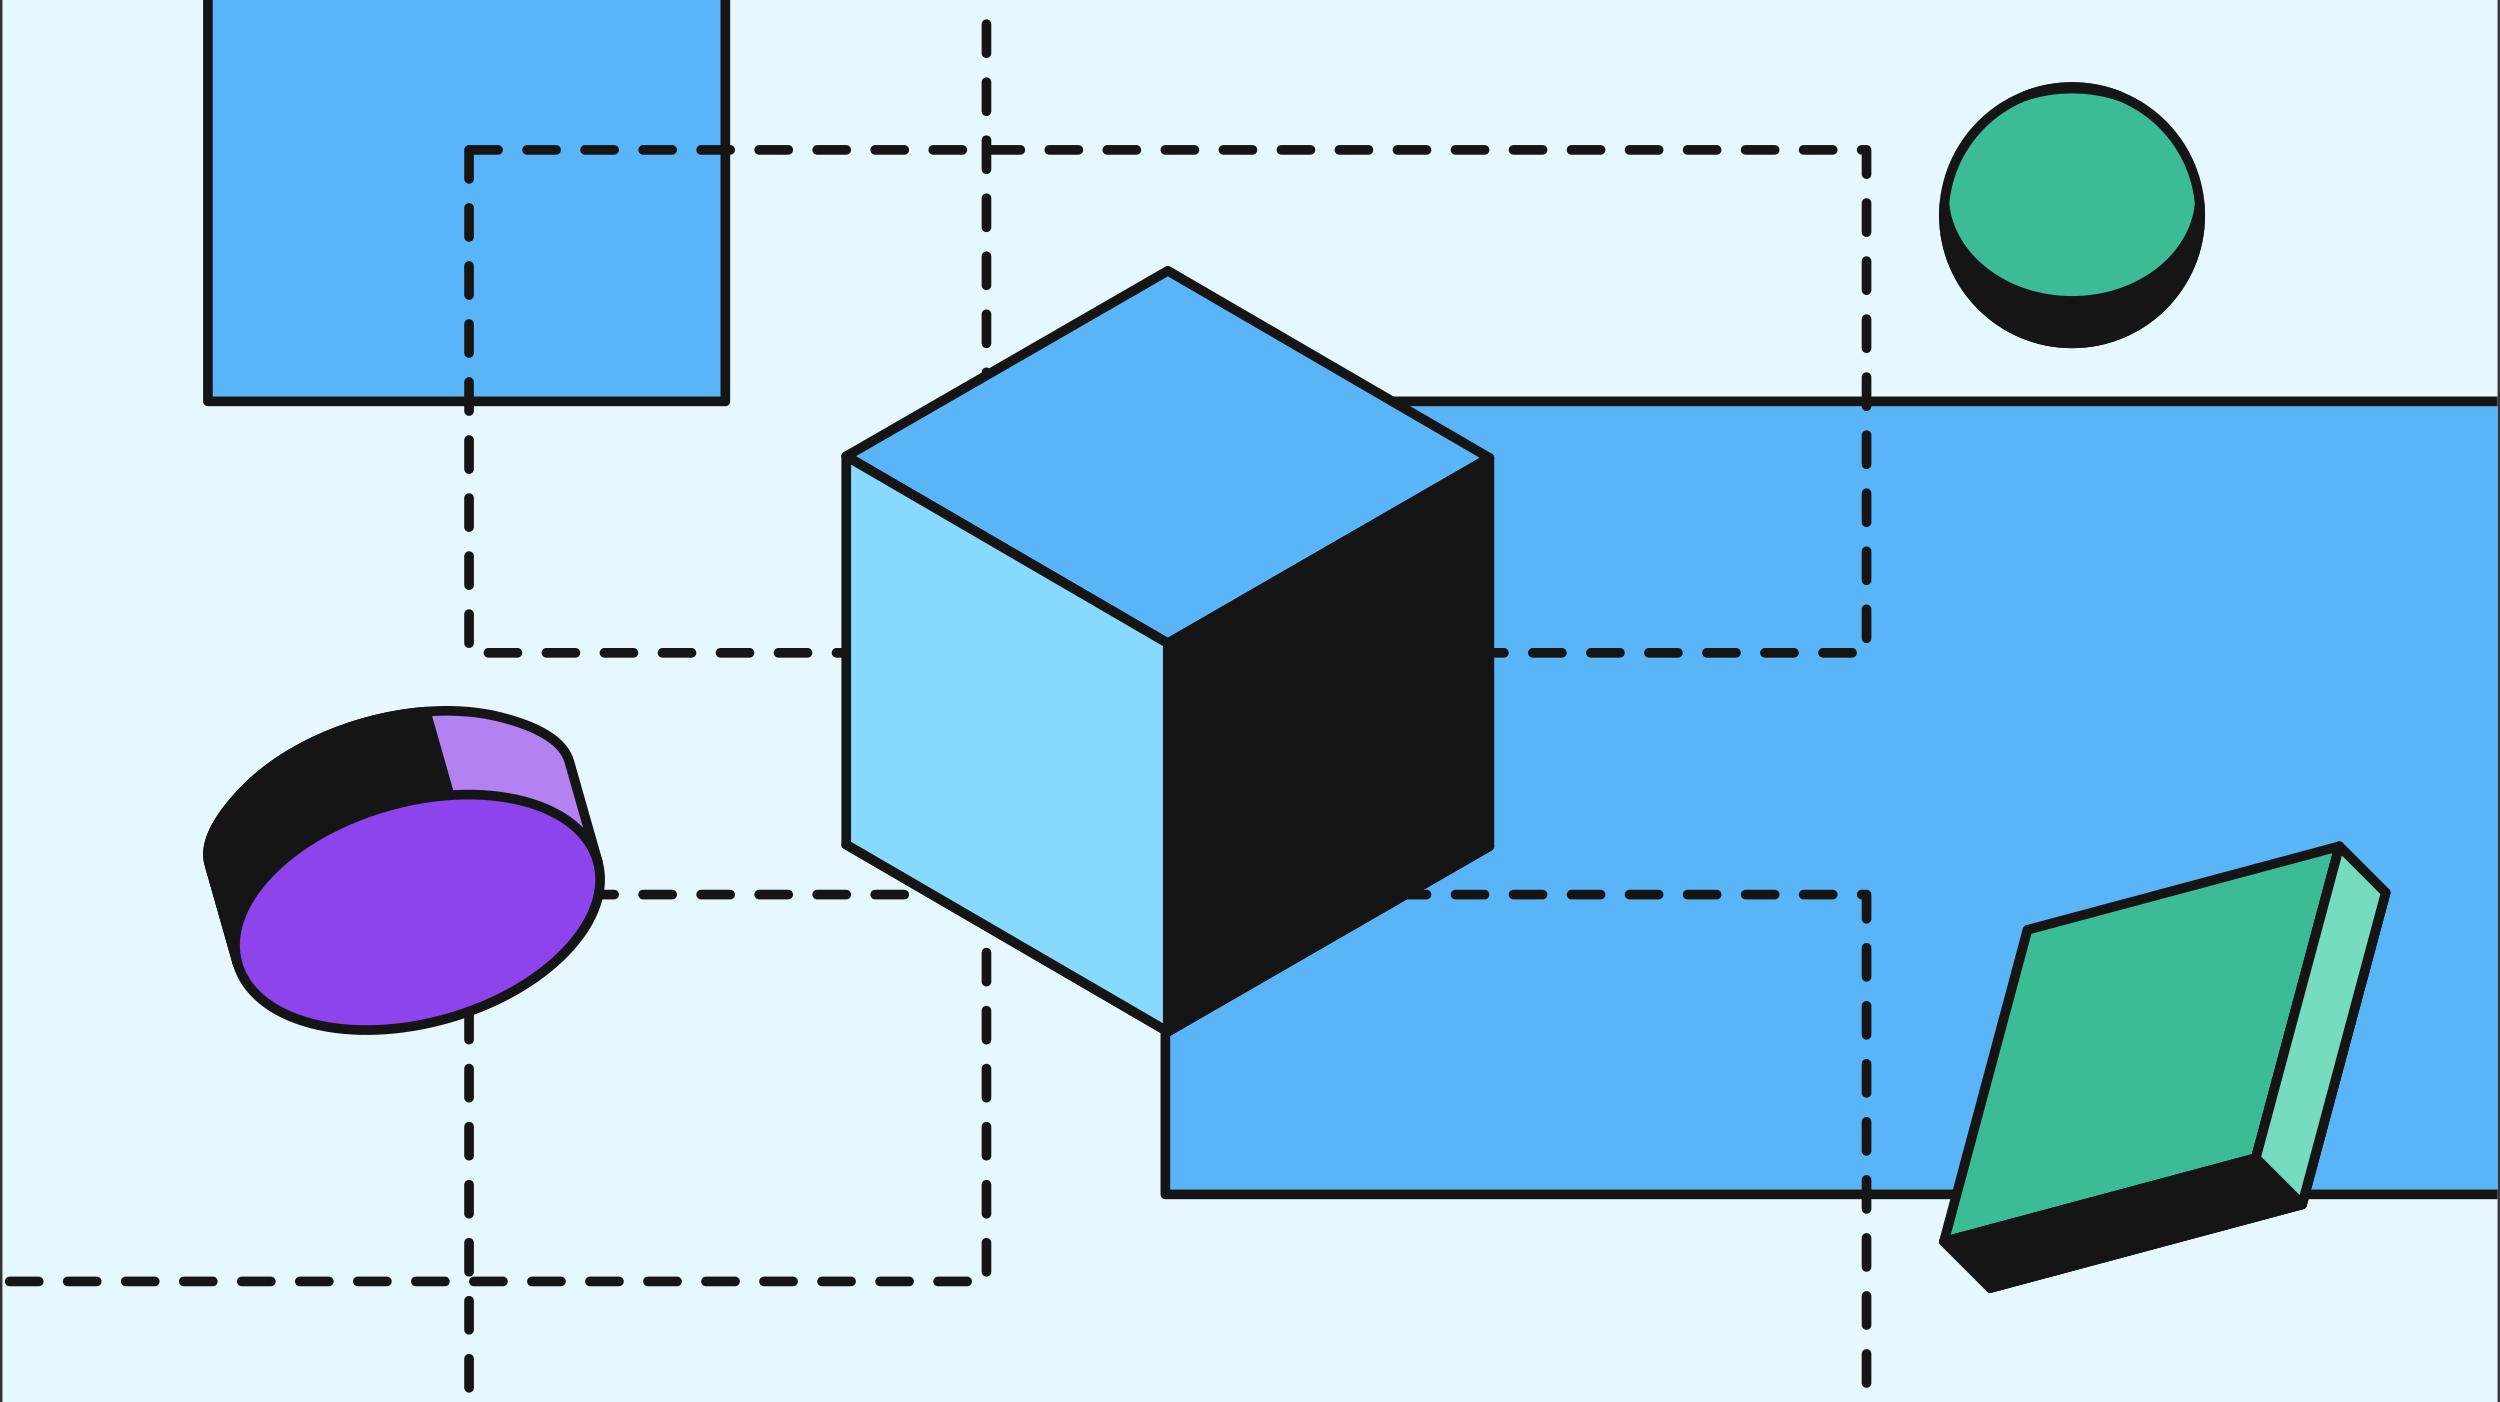 <svg width="517" height="290" viewBox="0 0 517 290" fill="none" xmlns="http://www.w3.org/2000/svg">
<rect x="0" y="0" width="517" height="290" fill="#333333" stroke="none"/>
<g clip-path="url(#clip0_1320_1214)">
<rect width="516" height="290" transform="translate(0.5)" fill="#E6F7FE"/>
<rect x="43" y="-21" width="107" height="104" fill="#59B5F8" stroke="#151515" stroke-width="2" stroke-linecap="round" stroke-linejoin="round"/>
<rect x="241" y="83" width="289" height="164" fill="#59B5F8" stroke="#151515" stroke-width="2" stroke-linecap="round" stroke-linejoin="round"/>
<rect x="97" y="185" width="289" height="134" stroke="#151515" stroke-width="2" stroke-linecap="round" stroke-linejoin="round" stroke-dasharray="6 6"/>
<rect x="97" y="31" width="289" height="104" stroke="#151515" stroke-width="2" stroke-linecap="round" stroke-linejoin="round" stroke-dasharray="6 6"/>
<rect x="-10" y="-9" width="214" height="274" stroke="#151515" stroke-width="2" stroke-linecap="round" stroke-linejoin="round" stroke-dasharray="6 6"/>
<path d="M241.505 213.344L308.004 174.995L241.505 136.309L175.007 174.658L241.505 213.344Z" fill="#87D9FD" stroke="#151515" stroke-width="2" stroke-linejoin="round"/>
<path d="M241.505 133.035L308.004 94.686L241.505 56L175.007 94.349L241.505 133.035Z" fill="#59B5F8" stroke="#151515" stroke-width="2" stroke-linecap="round" stroke-linejoin="round"/>
<path d="M241.5 133.038L175.002 94.352L175.002 174.66L241.5 213.346L241.5 133.038Z" fill="#87D9FD" stroke="#151515" stroke-width="2" stroke-linejoin="round"/>
<path d="M241.505 133.037L308.004 94.688L308.004 174.996L241.505 213.345L241.505 133.037Z" fill="#151515" stroke="#151515" stroke-width="2" stroke-linejoin="round"/>
<ellipse cx="428.5" cy="44.5" rx="26.5" ry="26.5" fill="#3BBB96" stroke="#151515" stroke-width="2" stroke-linejoin="round"/>
<path d="M428.5 71C443.136 71 455 59.136 455 44.5C455 43.722 454.966 42.951 454.901 42.19C453.73 53.418 442.357 62.229 428.5 62.229C414.643 62.229 403.27 53.418 402.099 42.19C402.034 42.951 402 43.722 402 44.5C402 59.136 413.864 71 428.5 71Z" fill="#151515"/>
<path d="M418.675 19.881C421.713 18.876 425.029 18.323 428.5 18.323C431.971 18.323 435.287 18.876 438.325 19.881C435.287 18.668 431.971 18 428.5 18C425.029 18 421.713 18.668 418.675 19.881Z" fill="#151515"/>
<path d="M428.5 71C443.136 71 455 59.136 455 44.5C455 43.722 454.966 42.951 454.901 42.19C453.73 53.418 442.357 62.229 428.5 62.229C414.643 62.229 403.27 53.418 402.099 42.19C402.034 42.951 402 43.722 402 44.5C402 59.136 413.864 71 428.5 71Z" stroke="#151515" stroke-width="2"/>
<path d="M418.675 19.881C421.713 18.876 425.029 18.323 428.5 18.323C431.971 18.323 435.287 18.876 438.325 19.881C435.287 18.668 431.971 18 428.5 18C425.029 18 421.713 18.668 418.675 19.881Z" stroke="#151515" stroke-width="2"/>
<path d="M108.4 166.122C91.471 161.843 67.897 168.54 55.746 181.08C49.663 187.358 47.596 193.911 49.173 199.426L49.172 199.426L43.281 178.688C42.128 174.631 44.63 169.452 50.718 163.209C62.878 150.74 86.435 144.047 103.334 148.261C111.796 150.371 116.592 153.476 117.745 157.533L123.59 178.108C121.976 172.662 116.792 168.243 108.4 166.122Z" fill="#B382F2" stroke="#151515" stroke-width="2" stroke-linejoin="round"/>
<path d="M93.129 164.987C79.245 166.016 64.514 172.025 55.739 181.08C49.655 187.359 47.589 193.912 49.166 199.428L49.164 199.428L43.273 178.69C42.12 174.633 44.622 169.454 50.711 163.211C59.488 154.21 74.203 148.22 88.067 147.168L93.129 164.987Z" fill="#151515" stroke="#151515" stroke-width="2" stroke-linejoin="round"/>
<path d="M55.622 180.65C67.73 167.957 91.304 161.26 108.276 165.691C125.249 170.123 129.193 184.006 117.085 196.699C104.978 209.392 81.404 216.089 64.431 211.657C47.459 207.226 43.515 193.343 55.622 180.65Z" fill="#8E44EC" stroke="#151515" stroke-width="2" stroke-linejoin="round"/>
<path d="M428.867 201.877L493.358 184.594L476.075 249.085L411.584 266.368L428.867 201.877Z" fill="#151515" stroke="#151515" stroke-width="2" stroke-linejoin="round"/>
<path d="M419.283 192.291L483.774 175.008L475.132 207.253L466.491 239.499L402 256.782L419.283 192.291Z" fill="#3BBB96" stroke="#151515" stroke-width="2" stroke-linejoin="round"/>
<path d="M402.002 256.779L466.493 239.496L476.076 249.079L411.585 266.362L402.002 256.779Z" fill="#151515" stroke="#151515" stroke-width="2" stroke-linejoin="round"/>
<path d="M466.5 239.491L483.783 175L493.366 184.583L476.083 249.074L466.5 239.491Z" fill="#75DCC0" stroke="#151515" stroke-width="2" stroke-linejoin="round"/>
</g>
<defs>
<clipPath id="clip0_1320_1214">
<rect width="516" height="290" fill="white" transform="translate(0.5)"/>
</clipPath>
</defs>
</svg>
